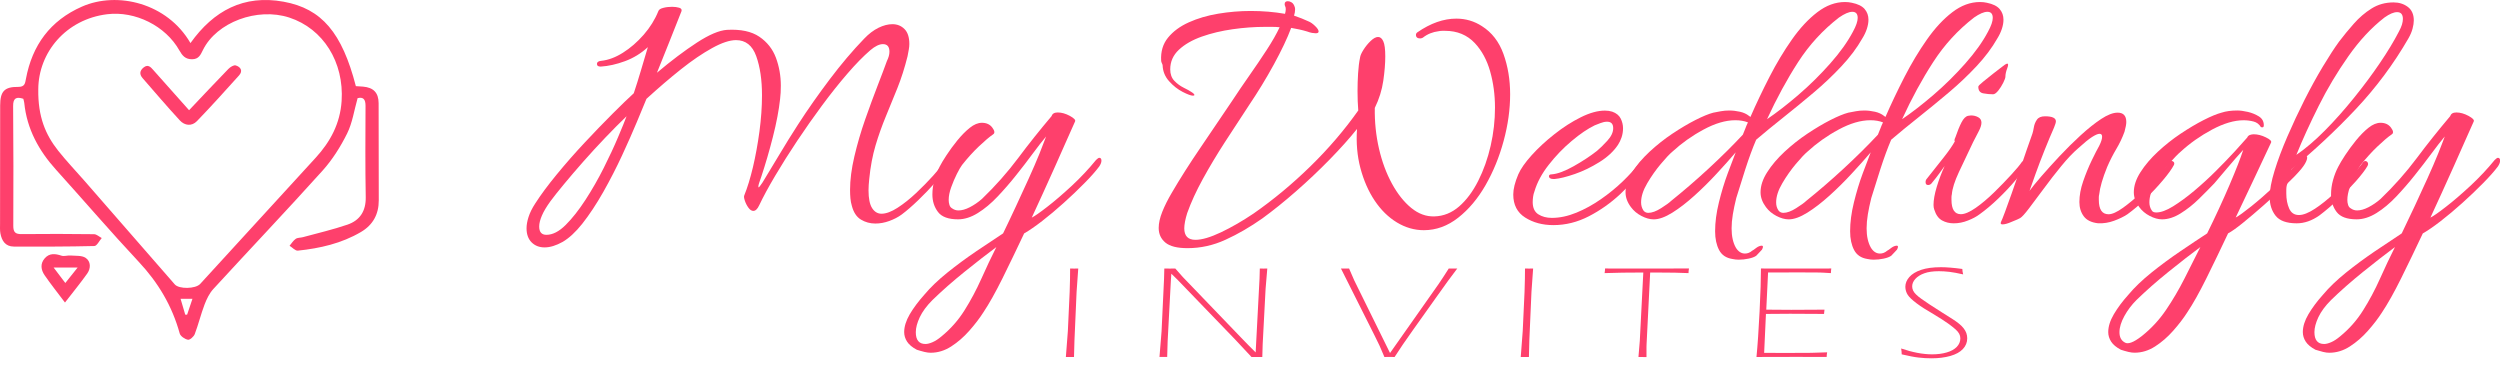 <svg width="183" height="27" viewBox="0 0 183 27" fill="none" xmlns="http://www.w3.org/2000/svg">
<g clip-path="url(#clip0_726_809)">
<path d="M39.865 18.11C39.476 18.11 39.158 17.985 38.915 17.742C38.668 17.496 38.543 17.152 38.543 16.713C38.543 16.467 38.59 16.191 38.689 15.884C38.787 15.577 38.949 15.246 39.179 14.895C39.584 14.261 40.108 13.556 40.75 12.774C41.393 11.991 42.075 11.212 42.799 10.439C43.522 9.667 44.205 8.958 44.847 8.317C45.489 7.676 46.006 7.177 46.392 6.826C46.568 6.3 46.74 5.754 46.906 5.19C47.075 4.627 47.243 4.047 47.423 3.45C46.929 3.908 46.368 4.249 45.746 4.479C45.121 4.708 44.536 4.839 43.989 4.873H43.961C43.786 4.873 43.698 4.812 43.698 4.688C43.698 4.546 43.803 4.468 44.016 4.452C44.526 4.398 45.057 4.202 45.601 3.858C46.148 3.514 46.652 3.075 47.122 2.539C47.588 2.003 47.947 1.426 48.193 0.812C48.227 0.707 48.349 0.626 48.552 0.576C48.754 0.522 48.971 0.498 49.2 0.498C49.393 0.498 49.566 0.522 49.714 0.566C49.863 0.609 49.92 0.694 49.887 0.815C49.569 1.625 49.261 2.404 48.961 3.149C48.66 3.898 48.369 4.624 48.089 5.325C49.13 4.445 50.103 3.713 51.009 3.122C51.915 2.532 52.652 2.222 53.216 2.185C54.22 2.131 55.008 2.299 55.582 2.687C56.153 3.075 56.559 3.588 56.799 4.229C57.035 4.87 57.157 5.551 57.157 6.273C57.157 6.449 57.154 6.617 57.144 6.776C57.133 6.934 57.12 7.093 57.103 7.251C57.015 8.061 56.84 8.982 56.576 10.021C56.312 11.06 56.028 12.025 55.731 12.922C55.697 13.01 55.643 13.165 55.572 13.384C55.501 13.603 55.494 13.715 55.545 13.715C55.562 13.715 55.65 13.6 55.809 13.37C56.248 12.649 56.677 11.944 57.09 11.249C57.502 10.554 57.948 9.839 58.425 9.1C59.128 8.01 59.902 6.911 60.737 5.804C61.572 4.698 62.413 3.703 63.262 2.826C63.596 2.475 63.944 2.212 64.306 2.033C64.668 1.857 65.006 1.77 65.323 1.77C65.675 1.77 65.972 1.888 66.209 2.127C66.446 2.363 66.564 2.731 66.564 3.224C66.564 3.348 66.55 3.483 66.523 3.632C66.496 3.78 66.466 3.946 66.432 4.121C66.222 4.964 65.972 5.74 65.692 6.442C65.411 7.143 65.127 7.835 64.847 8.513C64.566 9.191 64.313 9.899 64.093 10.635C63.873 11.374 63.718 12.19 63.63 13.087C63.613 13.246 63.6 13.394 63.59 13.536C63.579 13.678 63.576 13.809 63.576 13.931C63.576 14.528 63.664 14.963 63.84 15.236C64.015 15.509 64.245 15.644 64.526 15.644C64.86 15.644 65.252 15.499 65.702 15.209C66.151 14.919 66.605 14.558 67.064 14.126C67.52 13.694 67.936 13.273 68.305 12.861C68.673 12.45 68.947 12.119 69.123 11.873C69.156 11.819 69.21 11.795 69.281 11.795C69.353 11.795 69.413 11.822 69.467 11.873C69.522 11.927 69.522 11.998 69.467 12.085C69.237 12.436 68.916 12.844 68.504 13.313C68.088 13.779 67.659 14.227 67.21 14.659C66.76 15.091 66.358 15.438 66.006 15.701C65.743 15.894 65.438 16.052 65.094 16.177C64.749 16.302 64.411 16.363 64.076 16.363C63.688 16.363 63.336 16.265 63.018 16.073C62.7 15.88 62.481 15.546 62.356 15.071C62.302 14.895 62.268 14.71 62.251 14.518C62.234 14.325 62.224 14.123 62.224 13.91C62.224 13.171 62.329 12.348 62.542 11.444C62.755 10.54 63.018 9.633 63.336 8.729C63.654 7.825 63.958 6.998 64.249 6.25C64.539 5.504 64.762 4.91 64.921 4.468C65.043 4.222 65.107 3.993 65.107 3.784C65.107 3.416 64.948 3.23 64.63 3.23C64.367 3.23 64.056 3.379 63.704 3.679C63.194 4.118 62.633 4.691 62.028 5.393C61.419 6.098 60.804 6.87 60.179 7.714C59.554 8.557 58.945 9.424 58.354 10.311C57.762 11.198 57.225 12.052 56.742 12.868C56.258 13.684 55.866 14.409 55.565 15.044C55.44 15.307 55.301 15.438 55.143 15.438C55.018 15.438 54.899 15.361 54.784 15.202C54.669 15.044 54.582 14.872 54.521 14.686C54.46 14.501 54.446 14.376 54.48 14.305C54.71 13.742 54.92 13.053 55.116 12.234C55.308 11.417 55.467 10.547 55.592 9.623C55.714 8.699 55.778 7.815 55.778 6.971C55.778 5.848 55.636 4.893 55.356 4.111C55.075 3.328 54.582 2.937 53.875 2.937C53.416 2.937 52.834 3.129 52.131 3.517C51.428 3.905 50.664 4.421 49.846 5.072C49.028 5.723 48.187 6.445 47.321 7.235C47.162 7.622 46.929 8.182 46.622 8.921C46.314 9.66 45.952 10.476 45.537 11.374C45.121 12.271 44.664 13.161 44.161 14.052C43.657 14.939 43.144 15.718 42.616 16.386C42.14 16.983 41.663 17.425 41.19 17.705C40.71 17.972 40.27 18.11 39.865 18.11ZM39.997 17.189C40.456 17.189 40.926 16.946 41.41 16.464C41.893 15.982 42.38 15.364 42.863 14.619C43.346 13.873 43.792 13.094 44.198 12.284C44.604 11.475 44.952 10.729 45.242 10.041C45.533 9.356 45.739 8.847 45.864 8.51C45.371 8.985 44.85 9.508 44.306 10.078C43.759 10.648 43.228 11.232 42.707 11.819C42.187 12.409 41.717 12.959 41.295 13.468C40.872 13.978 40.537 14.399 40.291 14.733C40.01 15.121 39.801 15.469 39.669 15.776C39.537 16.083 39.469 16.352 39.469 16.578C39.469 16.987 39.645 17.189 39.997 17.189Z" fill="#FE406C"/>
<path d="M67.666 25.76C67.457 25.706 67.27 25.655 67.112 25.602C66.777 25.426 66.54 25.227 66.398 25.008C66.257 24.789 66.186 24.556 66.186 24.309C66.186 23.905 66.324 23.47 66.594 23.004C66.868 22.539 67.227 22.06 67.666 21.567C68.105 21.041 68.666 20.505 69.343 19.958C70.022 19.412 70.732 18.889 71.469 18.389C72.209 17.887 72.861 17.452 73.426 17.084C73.727 16.467 74.037 15.809 74.365 15.107C74.69 14.406 75.004 13.721 75.305 13.063C75.606 12.405 75.863 11.801 76.086 11.255C76.305 10.708 76.468 10.287 76.576 9.99C76.295 10.324 75.967 10.742 75.599 11.241C75.231 11.741 74.825 12.27 74.382 12.823C73.943 13.377 73.487 13.9 73.02 14.392C72.554 14.885 72.074 15.286 71.58 15.593C71.087 15.9 70.603 16.055 70.127 16.055C69.424 16.055 68.933 15.876 68.66 15.515C68.386 15.154 68.251 14.729 68.251 14.237C68.251 13.886 68.298 13.535 68.396 13.181C68.494 12.83 68.619 12.503 68.778 12.206C68.883 11.997 69.052 11.714 69.282 11.363C69.511 11.012 69.775 10.651 70.076 10.28C70.377 9.912 70.681 9.602 70.989 9.356C71.296 9.109 71.594 8.988 71.874 8.988C72.209 8.988 72.466 9.106 72.641 9.346C72.817 9.582 72.834 9.747 72.695 9.835C72.415 10.027 72.067 10.324 71.651 10.719C71.235 11.113 70.826 11.565 70.421 12.078C70.316 12.22 70.188 12.439 70.039 12.739C69.89 13.039 69.751 13.36 69.63 13.7C69.505 14.045 69.444 14.355 69.444 14.638C69.444 14.763 69.461 14.881 69.498 14.996C69.532 15.111 69.596 15.195 69.684 15.245C69.826 15.35 69.985 15.404 70.16 15.404C70.407 15.404 70.684 15.326 70.992 15.168C71.3 15.009 71.597 14.807 71.878 14.561C72.865 13.613 73.743 12.618 74.521 11.582C75.295 10.543 76.116 9.518 76.978 8.496C77.032 8.32 77.181 8.232 77.428 8.232C77.708 8.232 78.006 8.317 78.313 8.482C78.621 8.651 78.749 8.786 78.695 8.89C78.536 9.241 78.33 9.707 78.073 10.287C77.816 10.867 77.539 11.491 77.242 12.159C76.941 12.827 76.644 13.491 76.343 14.149C76.042 14.81 75.771 15.401 75.525 15.93C75.734 15.826 76.116 15.563 76.66 15.138C77.208 14.716 77.806 14.2 78.459 13.596C79.111 12.989 79.699 12.361 80.23 11.71C80.335 11.606 80.416 11.552 80.466 11.552C80.571 11.552 80.625 11.623 80.625 11.761C80.625 11.886 80.571 12.024 80.466 12.183C80.203 12.533 79.838 12.948 79.368 13.421C78.901 13.896 78.398 14.375 77.86 14.858C77.323 15.34 76.799 15.782 76.288 16.177C75.778 16.571 75.335 16.875 74.967 17.087C74.419 18.248 73.892 19.344 73.382 20.373C72.871 21.402 72.405 22.232 71.982 22.866C71.702 23.304 71.357 23.753 70.951 24.212C70.546 24.671 70.106 25.052 69.63 25.359C69.153 25.666 68.653 25.821 68.122 25.821C68.051 25.821 67.98 25.817 67.913 25.807C67.835 25.79 67.754 25.777 67.666 25.76ZM67.747 25.18C67.889 25.18 68.058 25.136 68.264 25.048C68.467 24.961 68.683 24.819 68.913 24.627C69.582 24.08 70.147 23.443 70.603 22.714C71.063 21.985 71.472 21.213 71.834 20.407C72.195 19.597 72.56 18.825 72.932 18.086C72.246 18.595 71.469 19.199 70.607 19.894C69.745 20.589 68.961 21.277 68.254 21.965C67.832 22.387 67.524 22.805 67.328 23.217C67.135 23.628 67.037 23.996 67.037 24.313C67.034 24.89 67.27 25.18 67.747 25.18Z" fill="#FE406C"/>
<path d="M86.932 18.165C86.175 18.165 85.634 18.03 85.306 17.757C84.982 17.484 84.816 17.13 84.816 16.688C84.816 16.337 84.904 15.939 85.08 15.501C85.256 15.062 85.486 14.603 85.766 14.127C86.381 13.072 87.084 11.969 87.869 10.818C88.653 9.668 89.423 8.528 90.181 7.401C90.586 6.787 91.012 6.156 91.462 5.516C91.911 4.875 92.334 4.251 92.729 3.643C93.125 3.036 93.439 2.486 93.669 1.994C93.493 1.977 93.317 1.967 93.141 1.967C92.966 1.967 92.78 1.967 92.587 1.967C91.83 1.967 91.046 2.024 90.235 2.139C89.423 2.254 88.67 2.432 87.973 2.679C87.277 2.925 86.719 3.245 86.297 3.64C85.874 4.035 85.661 4.514 85.661 5.077C85.661 5.428 85.763 5.711 85.966 5.92C86.168 6.129 86.398 6.298 86.652 6.423C86.905 6.548 87.098 6.652 87.22 6.74C87.362 6.828 87.429 6.899 87.429 6.949C87.429 6.986 87.395 7.003 87.324 7.003C87.183 7.003 86.932 6.912 86.571 6.727C86.209 6.541 85.878 6.281 85.58 5.947C85.279 5.613 85.121 5.225 85.104 4.787C85.104 4.753 85.087 4.699 85.05 4.628C85.016 4.558 84.996 4.497 84.996 4.443C84.958 3.775 85.127 3.212 85.499 2.756C85.871 2.301 86.375 1.926 87.02 1.636C87.662 1.346 88.382 1.134 89.173 1.002C89.968 0.87 90.759 0.803 91.553 0.803C92.435 0.803 93.27 0.874 94.064 1.012C94.081 0.941 94.095 0.881 94.105 0.827C94.115 0.773 94.118 0.722 94.118 0.668C94.118 0.58 94.101 0.499 94.064 0.432C94.047 0.398 94.037 0.354 94.037 0.3C94.037 0.159 94.115 0.088 94.274 0.088C94.362 0.088 94.453 0.118 94.551 0.179C94.649 0.24 94.723 0.351 94.774 0.51C94.791 0.547 94.801 0.607 94.801 0.695C94.801 0.837 94.774 0.985 94.723 1.144C94.936 1.215 95.126 1.285 95.291 1.353C95.457 1.424 95.623 1.495 95.781 1.565C95.923 1.619 96.082 1.727 96.258 1.896C96.434 2.065 96.522 2.2 96.522 2.304C96.522 2.392 96.451 2.436 96.309 2.436C96.238 2.436 96.15 2.426 96.045 2.409C95.94 2.392 95.815 2.355 95.677 2.304C95.501 2.25 95.315 2.203 95.122 2.159C94.93 2.115 94.727 2.075 94.514 2.041C94.233 2.797 93.807 3.691 93.246 4.719C92.682 5.748 92.073 6.747 91.421 7.712C90.84 8.592 90.255 9.489 89.663 10.403C89.072 11.318 88.534 12.215 88.051 13.095C87.568 13.976 87.183 14.809 86.902 15.602C86.831 15.831 86.777 16.037 86.743 16.222C86.709 16.408 86.689 16.57 86.689 16.712C86.689 17.275 86.963 17.555 87.507 17.555C87.984 17.555 88.609 17.369 89.383 17.002C90.157 16.634 90.951 16.175 91.762 15.629C93.226 14.61 94.612 13.456 95.923 12.174C97.235 10.893 98.404 9.53 99.425 8.086C99.408 7.877 99.395 7.651 99.385 7.415C99.374 7.179 99.371 6.926 99.371 6.662C99.371 6.241 99.385 5.809 99.412 5.37C99.439 4.932 99.486 4.544 99.557 4.21C99.574 4.068 99.658 3.879 99.807 3.643C99.956 3.407 100.131 3.191 100.334 2.996C100.537 2.803 100.716 2.706 100.875 2.706C101.034 2.706 101.162 2.81 101.257 3.023C101.355 3.235 101.402 3.603 101.402 4.129C101.402 4.638 101.355 5.232 101.257 5.91C101.159 6.588 100.953 7.249 100.635 7.9C100.618 8.919 100.72 9.911 100.939 10.869C101.159 11.827 101.477 12.684 101.889 13.439C102.301 14.195 102.775 14.789 103.302 15.22C103.829 15.652 104.394 15.858 104.992 15.841C105.661 15.824 106.266 15.581 106.804 15.116C107.341 14.65 107.808 14.026 108.203 13.244C108.599 12.461 108.903 11.604 109.116 10.673C109.329 9.742 109.433 8.808 109.433 7.877C109.433 6.946 109.315 6.062 109.078 5.225C108.842 4.389 108.467 3.701 107.956 3.154C107.392 2.557 106.668 2.257 105.79 2.257C105.719 2.257 105.644 2.257 105.563 2.257C105.482 2.257 105.401 2.267 105.313 2.284C104.874 2.338 104.485 2.493 104.15 2.76C104.079 2.793 104.019 2.814 103.964 2.814C103.755 2.814 103.647 2.726 103.647 2.55C103.647 2.48 103.681 2.419 103.752 2.365C104.722 1.697 105.671 1.363 106.604 1.363C107.29 1.363 107.916 1.549 108.48 1.916C109.204 2.375 109.727 3.05 110.052 3.947C110.376 4.844 110.542 5.829 110.542 6.902C110.542 8.008 110.383 9.149 110.065 10.319C109.748 11.49 109.308 12.566 108.744 13.551C108.179 14.536 107.51 15.332 106.736 15.939C105.962 16.546 105.124 16.85 104.225 16.85C103.539 16.85 102.879 16.661 102.254 16.283C101.629 15.905 101.088 15.372 100.628 14.688C100.169 14.003 99.824 13.21 99.584 12.313C99.347 11.415 99.263 10.457 99.334 9.439C98.769 10.144 98.097 10.893 97.312 11.695C96.528 12.495 95.71 13.271 94.855 14.016C94 14.765 93.185 15.419 92.411 15.983C91.512 16.617 90.61 17.14 89.704 17.551C88.815 17.96 87.885 18.165 86.932 18.165Z" fill="#FE406C"/>
<path d="M113.705 16.478C112.911 16.478 112.225 16.293 111.644 15.925C111.062 15.557 110.771 14.994 110.771 14.239C110.771 13.834 110.893 13.341 111.14 12.761C111.316 12.356 111.644 11.891 112.117 11.364C112.593 10.838 113.148 10.322 113.783 9.823C114.419 9.32 115.061 8.909 115.713 8.585C116.365 8.261 116.954 8.096 117.484 8.096C117.677 8.096 117.853 8.123 118.012 8.173C118.312 8.278 118.519 8.447 118.634 8.676C118.748 8.905 118.806 9.141 118.806 9.388C118.806 9.617 118.772 9.836 118.701 10.049C118.63 10.258 118.542 10.444 118.437 10.602C118.12 11.078 117.667 11.499 117.075 11.867C116.484 12.235 115.886 12.528 115.277 12.737C114.669 12.947 114.172 13.071 113.783 13.105H113.729C113.499 13.105 113.384 13.034 113.384 12.893C113.384 12.805 113.455 12.761 113.594 12.761C114.016 12.727 114.55 12.528 115.193 12.167C115.835 11.806 116.403 11.432 116.896 11.047C117.106 10.872 117.359 10.626 117.65 10.309C117.941 9.992 118.086 9.685 118.086 9.384C118.086 9.067 117.937 8.909 117.636 8.909C117.478 8.909 117.315 8.946 117.146 9.013C116.977 9.084 116.842 9.138 116.737 9.172C116.227 9.418 115.662 9.799 115.047 10.319C114.429 10.838 113.871 11.418 113.371 12.059C112.867 12.7 112.519 13.348 112.326 13.999C112.272 14.141 112.238 14.276 112.222 14.407C112.205 14.539 112.194 14.667 112.194 14.788C112.194 15.21 112.33 15.51 112.603 15.686C112.877 15.861 113.209 15.949 113.594 15.949C114.175 15.949 114.773 15.821 115.392 15.568C116.007 15.315 116.609 14.984 117.19 14.579C117.772 14.174 118.306 13.739 118.789 13.274C119.272 12.808 119.685 12.356 120.019 11.914C120.073 11.843 120.134 11.803 120.205 11.796C120.276 11.786 120.32 11.8 120.337 11.837C120.408 11.854 120.442 11.904 120.442 11.982C120.442 12.059 120.425 12.137 120.388 12.204C119.894 12.889 119.299 13.557 118.603 14.208C117.907 14.859 117.14 15.399 116.305 15.831C115.47 16.262 114.604 16.478 113.705 16.478Z" fill="#FE406C"/>
<path d="M126.813 18.958C126.354 18.887 126.029 18.668 125.837 18.3C125.644 17.933 125.546 17.474 125.546 16.927C125.546 16.276 125.637 15.575 125.823 14.819C126.009 14.063 126.222 13.351 126.472 12.684C126.719 12.016 126.911 11.506 127.053 11.152C126.648 11.628 126.185 12.147 125.664 12.707C125.144 13.271 124.603 13.807 124.038 14.316C123.474 14.826 122.933 15.244 122.413 15.568C121.892 15.892 121.439 16.057 121.05 16.057C120.77 16.057 120.469 15.973 120.151 15.807C119.834 15.642 119.58 15.426 119.384 15.16C119.12 14.809 118.989 14.448 118.989 14.077C118.989 13.601 119.151 13.109 119.479 12.599C119.803 12.09 120.226 11.594 120.746 11.108C121.267 10.626 121.821 10.184 122.413 9.789C123.004 9.395 123.565 9.061 124.103 8.787C124.64 8.514 125.076 8.335 125.411 8.248C125.586 8.214 125.772 8.177 125.965 8.143C126.158 8.109 126.36 8.089 126.573 8.089C126.837 8.089 127.101 8.12 127.368 8.18C127.631 8.241 127.851 8.342 128.027 8.484L128.132 8.561C128.554 7.593 129.021 6.615 129.531 5.62C130.041 4.628 130.589 3.717 131.17 2.891C131.752 2.064 132.367 1.4 133.019 0.901C133.672 0.398 134.348 0.148 135.054 0.148C135.142 0.148 135.23 0.152 135.318 0.162C135.405 0.172 135.487 0.186 135.554 0.202C135.994 0.29 136.308 0.445 136.494 0.665C136.68 0.884 136.771 1.144 136.771 1.444C136.771 1.656 136.73 1.879 136.653 2.115C136.575 2.351 136.463 2.587 136.321 2.813C135.933 3.498 135.426 4.176 134.8 4.844C134.175 5.512 133.492 6.16 132.752 6.784C132.012 7.408 131.275 8.012 130.545 8.592C129.815 9.172 129.149 9.718 128.551 10.228C128.287 10.845 128.023 11.564 127.756 12.39C127.493 13.217 127.273 13.922 127.094 14.498C126.989 14.92 126.905 15.315 126.844 15.686C126.783 16.057 126.753 16.398 126.753 16.715C126.753 17.295 126.857 17.77 127.07 18.138C127.246 18.418 127.466 18.56 127.733 18.56C127.925 18.56 128.101 18.489 128.26 18.351C128.331 18.314 128.395 18.27 128.459 18.219C128.524 18.169 128.595 18.115 128.686 18.061C128.791 18.007 128.879 17.983 128.95 17.983C129.071 17.983 129.081 18.081 128.977 18.273C128.923 18.327 128.862 18.391 128.791 18.472C128.72 18.55 128.642 18.634 128.554 18.722C128.429 18.809 128.247 18.88 128 18.931C127.753 18.985 127.506 19.009 127.26 19.009C127.189 19.009 127.114 19.005 127.036 18.995C126.959 18.985 126.884 18.975 126.813 18.958ZM120.31 15.423C120.398 15.527 120.513 15.581 120.655 15.581C120.919 15.581 121.233 15.467 121.595 15.237C121.956 15.008 122.2 14.832 122.321 14.711C123.22 13.989 124.123 13.213 125.029 12.377C125.935 11.54 126.786 10.704 127.577 9.857C127.648 9.698 127.709 9.546 127.763 9.395C127.817 9.246 127.878 9.101 127.949 8.959C127.685 8.855 127.378 8.801 127.023 8.801C126.316 8.801 125.542 9.03 124.697 9.486C123.852 9.941 123.095 10.481 122.426 11.095C122.216 11.27 121.929 11.574 121.568 12.006C121.206 12.437 120.875 12.906 120.577 13.416C120.276 13.925 120.128 14.39 120.128 14.812C120.128 15.045 120.188 15.247 120.31 15.423ZM129.348 8.723C130.051 8.248 130.819 7.654 131.647 6.942C132.475 6.23 133.249 5.465 133.972 4.648C134.696 3.832 135.25 3.053 135.639 2.314C135.869 1.892 135.983 1.558 135.983 1.312C135.983 1.012 135.852 0.864 135.588 0.864C135.341 0.864 135.017 1.005 134.611 1.285C133.432 2.199 132.434 3.286 131.623 4.544C130.812 5.799 130.055 7.192 129.348 8.723Z" fill="#FE406C"/>
<path d="M136.697 18.958C136.237 18.887 135.912 18.668 135.72 18.3C135.527 17.933 135.429 17.474 135.429 16.927C135.429 16.276 135.52 15.575 135.706 14.819C135.892 14.063 136.105 13.351 136.355 12.684C136.602 12.016 136.795 11.506 136.937 11.152C136.531 11.628 136.068 12.147 135.547 12.707C135.027 13.271 134.486 13.807 133.922 14.316C133.357 14.826 132.816 15.244 132.296 15.568C131.775 15.892 131.322 16.057 130.934 16.057C130.653 16.057 130.352 15.973 130.035 15.807C129.717 15.642 129.463 15.426 129.267 15.16C129.004 14.809 128.872 14.448 128.872 14.077C128.872 13.601 129.034 13.109 129.362 12.599C129.686 12.09 130.109 11.594 130.629 11.108C131.15 10.626 131.704 10.184 132.296 9.789C132.887 9.395 133.448 9.061 133.986 8.787C134.523 8.514 134.959 8.335 135.294 8.248C135.47 8.214 135.656 8.177 135.848 8.143C136.041 8.109 136.244 8.089 136.457 8.089C136.72 8.089 136.984 8.12 137.251 8.18C137.515 8.241 137.734 8.342 137.91 8.484L138.015 8.561C138.437 7.593 138.904 6.615 139.414 5.62C139.925 4.628 140.472 3.717 141.054 2.891C141.635 2.064 142.25 1.4 142.902 0.901C143.555 0.398 144.231 0.148 144.937 0.148C145.025 0.148 145.113 0.152 145.201 0.162C145.289 0.172 145.37 0.186 145.438 0.202C145.877 0.29 146.191 0.445 146.377 0.665C146.563 0.884 146.654 1.144 146.654 1.444C146.654 1.656 146.614 1.879 146.536 2.115C146.458 2.351 146.347 2.587 146.205 2.813C145.816 3.498 145.309 4.176 144.684 4.844C144.058 5.512 143.376 6.16 142.635 6.784C141.895 7.408 141.158 8.012 140.428 8.592C139.698 9.172 139.032 9.718 138.434 10.228C138.17 10.845 137.907 11.564 137.64 12.39C137.376 13.217 137.156 13.922 136.977 14.498C136.872 14.92 136.788 15.315 136.727 15.686C136.666 16.057 136.636 16.398 136.636 16.715C136.636 17.295 136.741 17.77 136.954 18.138C137.129 18.418 137.349 18.56 137.616 18.56C137.809 18.56 137.984 18.489 138.143 18.351C138.214 18.314 138.279 18.27 138.343 18.219C138.407 18.169 138.478 18.115 138.569 18.061C138.674 18.007 138.762 17.983 138.833 17.983C138.955 17.983 138.965 18.081 138.86 18.273C138.806 18.327 138.745 18.391 138.674 18.472C138.603 18.55 138.525 18.634 138.437 18.722C138.312 18.809 138.13 18.88 137.883 18.931C137.636 18.985 137.39 19.009 137.143 19.009C137.072 19.009 136.997 19.005 136.92 18.995C136.842 18.985 136.768 18.975 136.697 18.958ZM130.197 15.423C130.285 15.527 130.4 15.581 130.542 15.581C130.805 15.581 131.12 15.467 131.481 15.237C131.843 15.008 132.086 14.832 132.208 14.711C133.107 13.989 134.01 13.213 134.915 12.377C135.821 11.54 136.673 10.704 137.464 9.857C137.535 9.698 137.596 9.546 137.65 9.395C137.704 9.246 137.765 9.101 137.836 8.959C137.572 8.855 137.265 8.801 136.91 8.801C136.203 8.801 135.429 9.03 134.584 9.486C133.739 9.941 132.982 10.481 132.313 11.095C132.103 11.27 131.816 11.574 131.454 12.006C131.093 12.437 130.761 12.906 130.464 13.416C130.163 13.925 130.014 14.39 130.014 14.812C130.011 15.045 130.072 15.247 130.197 15.423ZM139.235 8.723C139.938 8.248 140.705 7.654 141.534 6.942C142.362 6.23 143.136 5.465 143.859 4.648C144.582 3.832 145.137 3.053 145.525 2.314C145.755 1.892 145.87 1.558 145.87 1.312C145.87 1.012 145.738 0.864 145.475 0.864C145.228 0.864 144.903 1.005 144.498 1.285C143.318 2.199 142.321 3.286 141.51 4.544C140.695 5.799 139.938 7.192 139.235 8.723Z" fill="#FE406C"/>
<path d="M143.014 16.347C142.696 16.347 142.409 16.276 142.155 16.134C141.899 15.992 141.709 15.729 141.588 15.341C141.571 15.287 141.557 15.237 141.547 15.183C141.537 15.129 141.534 15.068 141.534 14.997C141.534 14.646 141.611 14.205 141.77 13.678C141.929 13.152 142.122 12.639 142.351 12.147C142.247 12.289 142.122 12.461 141.983 12.66C141.841 12.862 141.638 13.122 141.375 13.439C141.304 13.51 141.226 13.543 141.138 13.543C141.013 13.543 140.952 13.473 140.952 13.331C140.952 13.226 140.986 13.139 141.057 13.068C141.513 12.488 141.926 11.968 142.287 11.513C142.649 11.054 142.916 10.669 143.092 10.352C143.092 10.335 143.088 10.322 143.078 10.312C143.068 10.302 143.065 10.288 143.065 10.271C143.065 10.217 143.092 10.14 143.142 10.035C143.284 9.614 143.43 9.256 143.578 8.966C143.727 8.676 143.889 8.514 144.069 8.477C144.102 8.477 144.14 8.473 144.173 8.463C144.207 8.453 144.244 8.45 144.278 8.45C144.471 8.45 144.647 8.494 144.805 8.581C144.964 8.669 145.042 8.801 145.042 8.976C145.042 9.135 144.985 9.327 144.87 9.556C144.755 9.786 144.609 10.066 144.434 10.4C144.045 11.209 143.697 11.941 143.389 12.602C143.082 13.264 142.909 13.803 142.875 14.225C142.859 14.296 142.848 14.36 142.848 14.424C142.848 14.485 142.848 14.552 142.848 14.623C142.848 15.328 143.078 15.679 143.535 15.679C143.815 15.679 144.177 15.524 144.62 15.217C145.059 14.91 145.508 14.532 145.968 14.083C146.428 13.634 146.844 13.203 147.222 12.791C147.601 12.38 147.861 12.066 148.003 11.853C148.057 11.8 148.108 11.776 148.162 11.776C148.233 11.776 148.29 11.803 148.334 11.853C148.378 11.907 148.382 11.978 148.348 12.066C148.189 12.366 147.922 12.737 147.543 13.186C147.165 13.634 146.742 14.083 146.276 14.532C145.809 14.98 145.356 15.362 144.914 15.679C144.684 15.854 144.396 16.009 144.055 16.141C143.714 16.279 143.366 16.347 143.014 16.347ZM145.894 6.901C145.664 6.901 145.427 6.881 145.181 6.834C144.934 6.79 144.812 6.628 144.812 6.345C144.812 6.291 144.93 6.169 145.17 5.977C145.407 5.785 145.654 5.586 145.911 5.383C146.164 5.181 146.32 5.063 146.374 5.026C146.675 4.78 146.857 4.658 146.928 4.658C147.016 4.658 147.016 4.773 146.928 5.002C146.84 5.232 146.796 5.434 146.796 5.609C146.796 5.697 146.742 5.846 146.637 6.058C146.533 6.271 146.408 6.463 146.269 6.638C146.124 6.814 145.999 6.901 145.894 6.901Z" fill="#FE406C"/>
<path d="M146.58 16.426C146.458 16.426 146.421 16.366 146.475 16.241C146.529 16.136 146.624 15.893 146.766 15.515C146.908 15.138 147.07 14.686 147.256 14.156C147.442 13.63 147.631 13.083 147.824 12.52C148.017 11.957 148.199 11.431 148.365 10.938C148.534 10.445 148.669 10.058 148.774 9.778C148.808 9.673 148.845 9.518 148.879 9.315C148.912 9.113 148.987 8.928 149.102 8.762C149.217 8.594 149.413 8.513 149.697 8.513C150.224 8.513 150.491 8.637 150.491 8.88C150.491 8.968 150.447 9.116 150.359 9.329C150.15 9.805 149.92 10.348 149.673 10.965C149.426 11.582 149.206 12.162 149.01 12.706C148.818 13.252 148.666 13.674 148.561 13.971C148.737 13.724 149.024 13.373 149.419 12.915C149.815 12.459 150.261 11.967 150.755 11.437C151.248 10.911 151.762 10.402 152.299 9.909C152.837 9.417 153.34 9.015 153.807 8.708C154.273 8.401 154.675 8.246 155.01 8.246C155.433 8.246 155.645 8.475 155.645 8.931C155.645 9.089 155.602 9.326 155.514 9.643C155.355 10.081 155.152 10.51 154.905 10.921C154.659 11.336 154.439 11.771 154.243 12.227C153.908 13.053 153.715 13.721 153.661 14.23C153.644 14.301 153.634 14.365 153.634 14.429C153.634 14.49 153.634 14.557 153.634 14.628C153.634 15.333 153.871 15.684 154.348 15.684C154.611 15.684 154.963 15.526 155.405 15.209C155.845 14.892 156.298 14.514 156.768 14.075C157.234 13.637 157.653 13.208 158.022 12.797C158.39 12.385 158.647 12.071 158.789 11.859C158.843 11.805 158.894 11.781 158.948 11.781C159.019 11.781 159.076 11.808 159.12 11.859C159.164 11.913 159.168 11.984 159.134 12.071C158.975 12.372 158.708 12.743 158.329 13.191C157.951 13.64 157.532 14.089 157.075 14.537C156.616 14.986 156.166 15.367 155.727 15.684C155.463 15.86 155.135 16.018 154.75 16.16C154.361 16.302 153.976 16.362 153.587 16.345C153.094 16.291 152.742 16.119 152.529 15.829C152.316 15.539 152.211 15.192 152.211 14.787C152.211 14.311 152.303 13.805 152.489 13.269C152.674 12.733 152.881 12.227 153.11 11.751C153.34 11.275 153.523 10.918 153.665 10.668C153.807 10.388 153.874 10.165 153.874 10.007C153.874 9.865 153.813 9.794 153.688 9.794C153.563 9.794 153.381 9.875 153.134 10.031C152.887 10.189 152.553 10.462 152.13 10.847C151.742 11.181 151.329 11.616 150.89 12.152C150.45 12.689 150.021 13.239 149.609 13.802C149.196 14.365 148.835 14.848 148.524 15.252C148.216 15.657 148 15.893 147.875 15.964C147.787 16.018 147.587 16.106 147.28 16.227C146.972 16.366 146.739 16.426 146.58 16.426Z" fill="#FE406C"/>
<path d="M155.804 25.761C155.591 25.707 155.408 25.656 155.25 25.602C154.915 25.427 154.678 25.228 154.536 25.008C154.394 24.789 154.323 24.556 154.323 24.31C154.323 23.905 154.459 23.47 154.732 23.005C155.006 22.539 155.361 22.06 155.804 21.568C156.243 21.041 156.804 20.505 157.48 19.959C158.16 19.412 158.87 18.889 159.607 18.39C160.347 17.887 160.999 17.452 161.564 17.084C162.179 15.836 162.726 14.652 163.203 13.536C163.679 12.419 164.014 11.562 164.207 10.965C163.838 11.37 163.44 11.822 163.017 12.325C162.594 12.827 162.287 13.192 162.091 13.418C161.756 13.768 161.378 14.153 160.955 14.565C160.533 14.979 160.086 15.33 159.62 15.62C159.154 15.911 158.701 16.056 158.258 16.056C157.977 16.056 157.676 15.971 157.359 15.806C157.041 15.641 156.788 15.425 156.592 15.158C156.328 14.807 156.196 14.447 156.196 14.075C156.196 13.6 156.358 13.107 156.686 12.598C157.011 12.089 157.433 11.593 157.954 11.107C158.474 10.625 159.029 10.183 159.62 9.788C160.212 9.393 160.773 9.059 161.31 8.786C161.847 8.513 162.284 8.334 162.618 8.246C162.936 8.142 163.321 8.088 163.781 8.088C163.99 8.088 164.247 8.125 164.548 8.192C164.849 8.263 165.116 8.375 165.353 8.523C165.589 8.671 165.711 8.887 165.711 9.171C165.711 9.312 165.64 9.356 165.498 9.302C165.373 9.093 165.194 8.955 164.957 8.894C164.721 8.833 164.477 8.803 164.23 8.803C163.544 8.803 162.774 9.032 161.918 9.488C161.063 9.947 160.303 10.483 159.634 11.097C159.424 11.272 159.13 11.576 158.762 12.008C158.393 12.439 158.062 12.908 157.771 13.418C157.48 13.927 157.335 14.393 157.335 14.814C157.335 15.044 157.396 15.246 157.521 15.421C157.575 15.509 157.68 15.553 157.839 15.553C158.173 15.553 158.582 15.405 159.069 15.104C159.552 14.804 160.07 14.426 160.614 13.971C161.161 13.512 161.692 13.026 162.213 12.507C162.733 11.987 163.196 11.508 163.598 11.07C164.001 10.631 164.301 10.297 164.497 10.068C164.531 9.98 164.595 9.92 164.683 9.882C164.771 9.849 164.869 9.829 164.974 9.829C165.255 9.829 165.552 9.903 165.86 10.055C166.167 10.203 166.296 10.331 166.242 10.436C165.907 11.158 165.515 11.991 165.065 12.942C164.616 13.893 164.146 14.885 163.652 15.924C163.882 15.803 164.261 15.529 164.788 15.108C165.315 14.686 165.897 14.18 166.532 13.59C167.168 12.999 167.756 12.389 168.303 11.758C168.516 11.529 168.672 11.414 168.78 11.414C168.888 11.414 168.912 11.505 168.858 11.691C168.804 11.876 168.665 12.109 168.435 12.389C168.155 12.723 167.766 13.124 167.272 13.59C166.779 14.055 166.258 14.531 165.714 15.013C165.167 15.496 164.66 15.927 164.193 16.305C163.727 16.683 163.362 16.943 163.095 17.084C162.547 18.245 162.02 19.341 161.509 20.37C160.999 21.399 160.533 22.229 160.11 22.863C159.83 23.302 159.485 23.75 159.079 24.209C158.674 24.668 158.234 25.049 157.758 25.356C157.281 25.663 156.781 25.818 156.25 25.818C156.179 25.818 156.108 25.815 156.037 25.804C155.966 25.794 155.892 25.777 155.804 25.761ZM155.54 25.072C155.645 25.143 155.801 25.143 156.003 25.072C156.206 25.002 156.466 24.843 156.784 24.597C157.47 24.05 158.062 23.413 158.555 22.684C159.049 21.956 159.498 21.19 159.904 20.39C160.31 19.591 160.698 18.822 161.067 18.083C160.381 18.592 159.603 19.196 158.741 19.891C157.879 20.586 157.095 21.274 156.389 21.962C156.037 22.313 155.74 22.704 155.503 23.136C155.267 23.568 155.145 23.959 155.145 24.31C155.141 24.678 155.277 24.934 155.54 25.072Z" fill="#FE406C"/>
<path d="M168.121 16.347C167.381 16.347 166.867 16.162 166.576 15.794C166.286 15.427 166.14 14.968 166.14 14.421C166.14 13.912 166.259 13.271 166.499 12.495C166.735 11.723 167.05 10.886 167.438 9.989C167.827 9.091 168.243 8.201 168.692 7.31C169.142 6.423 169.591 5.603 170.041 4.858C170.491 4.112 170.883 3.509 171.217 3.05C171.552 2.611 171.914 2.169 172.302 1.731C172.691 1.292 173.12 0.921 173.597 0.624C174.073 0.324 174.611 0.176 175.209 0.176C175.615 0.176 175.963 0.287 176.254 0.506C176.544 0.726 176.69 1.056 176.69 1.495C176.69 1.67 176.659 1.873 176.598 2.102C176.537 2.331 176.436 2.567 176.294 2.814C175.219 4.679 173.938 6.4 172.448 7.985C170.957 9.567 169.385 11.034 167.729 12.39C167.658 12.654 167.594 12.893 167.53 13.102C167.469 13.311 167.418 13.48 167.384 13.605C167.367 13.693 167.357 13.787 167.357 13.882C167.357 13.976 167.357 14.07 167.357 14.158C167.357 14.58 167.428 14.951 167.567 15.264C167.705 15.578 167.945 15.74 168.28 15.74C168.598 15.74 168.99 15.585 169.456 15.278C169.923 14.971 170.396 14.593 170.869 14.145C171.346 13.696 171.775 13.261 172.164 12.839C172.552 12.418 172.826 12.094 172.982 11.864C173.036 11.81 173.086 11.787 173.14 11.787C173.211 11.787 173.269 11.824 173.313 11.891C173.357 11.962 173.353 12.05 173.299 12.154C173.124 12.455 172.84 12.822 172.454 13.261C172.066 13.699 171.636 14.145 171.16 14.593C170.683 15.042 170.227 15.433 169.784 15.767C169.24 16.152 168.682 16.347 168.121 16.347ZM168.094 11.335C168.763 10.879 169.46 10.286 170.183 9.554C170.906 8.825 171.613 8.029 172.309 7.165C173.005 6.305 173.641 5.452 174.212 4.608C174.783 3.765 175.246 2.999 175.598 2.314C175.703 2.122 175.777 1.95 175.824 1.798C175.868 1.65 175.892 1.512 175.892 1.39C175.892 1.056 175.75 0.888 175.469 0.888C175.223 0.888 174.915 1.019 174.543 1.282C173.59 2.021 172.711 2.966 171.9 4.119C171.089 5.273 170.365 6.48 169.733 7.745C169.098 9.014 168.55 10.208 168.094 11.335Z" fill="#FE406C"/>
<path d="M170.048 25.76C169.835 25.706 169.652 25.655 169.493 25.602C169.159 25.426 168.922 25.227 168.78 25.008C168.638 24.789 168.567 24.556 168.567 24.309C168.567 23.905 168.702 23.47 168.976 23.004C169.25 22.539 169.605 22.06 170.048 21.567C170.487 21.041 171.048 20.505 171.724 19.958C172.404 19.412 173.113 18.889 173.85 18.389C174.59 17.887 175.243 17.452 175.807 17.084C176.108 16.467 176.419 15.809 176.747 15.107C177.071 14.406 177.386 13.721 177.687 13.063C177.987 12.405 178.244 11.801 178.467 11.255C178.687 10.708 178.849 10.287 178.957 9.99C178.677 10.324 178.349 10.742 177.981 11.241C177.612 11.741 177.207 12.27 176.764 12.823C176.324 13.377 175.868 13.9 175.402 14.392C174.935 14.885 174.455 15.286 173.962 15.593C173.468 15.9 172.985 16.055 172.508 16.055C171.802 16.055 171.315 15.876 171.041 15.515C170.768 15.154 170.632 14.729 170.632 14.237C170.632 13.886 170.68 13.535 170.778 13.181C170.876 12.83 171.001 12.503 171.16 12.206C171.264 11.997 171.433 11.714 171.663 11.363C171.893 11.012 172.157 10.651 172.458 10.28C172.758 9.912 173.063 9.602 173.37 9.356C173.678 9.109 173.975 8.988 174.256 8.988C174.59 8.988 174.847 9.106 175.023 9.346C175.199 9.582 175.216 9.747 175.077 9.835C174.797 10.027 174.448 10.324 174.033 10.719C173.617 11.113 173.208 11.565 172.802 12.078C172.698 12.22 172.569 12.439 172.42 12.739C172.272 13.039 172.133 13.36 172.011 13.7C171.886 14.045 171.826 14.355 171.826 14.638C171.826 14.763 171.842 14.881 171.88 14.996C171.913 15.111 171.978 15.195 172.066 15.245C172.207 15.35 172.366 15.404 172.542 15.404C172.789 15.404 173.066 15.326 173.374 15.168C173.681 15.009 173.979 14.807 174.259 14.561C175.246 13.613 176.125 12.618 176.902 11.582C177.676 10.543 178.498 9.518 179.36 8.496C179.414 8.32 179.562 8.232 179.809 8.232C180.09 8.232 180.387 8.317 180.695 8.482C181.002 8.651 181.131 8.786 181.077 8.89C180.918 9.241 180.712 9.707 180.455 10.287C180.198 10.867 179.921 11.491 179.623 12.159C179.322 12.827 179.025 13.491 178.724 14.149C178.423 14.81 178.153 15.401 177.906 15.93C178.119 15.826 178.498 15.563 179.042 15.138C179.59 14.716 180.188 14.2 180.84 13.596C181.492 12.989 182.081 12.361 182.611 11.71C182.716 11.606 182.797 11.552 182.848 11.552C182.953 11.552 183.007 11.623 183.007 11.761C183.007 11.886 182.953 12.024 182.848 12.183C182.584 12.533 182.219 12.948 181.749 13.421C181.283 13.896 180.779 14.375 180.242 14.858C179.704 15.34 179.181 15.782 178.67 16.177C178.16 16.571 177.72 16.875 177.349 17.087C176.801 18.248 176.274 19.344 175.763 20.373C175.253 21.402 174.786 22.232 174.364 22.866C174.083 23.304 173.739 23.753 173.333 24.212C172.927 24.671 172.488 25.052 172.011 25.359C171.535 25.666 171.035 25.821 170.504 25.821C170.433 25.821 170.362 25.817 170.291 25.807C170.22 25.797 170.135 25.777 170.048 25.76ZM170.129 25.18C170.271 25.18 170.44 25.136 170.643 25.048C170.845 24.961 171.062 24.819 171.291 24.627C171.961 24.08 172.525 23.443 172.981 22.714C173.441 21.985 173.85 21.213 174.212 20.407C174.574 19.597 174.939 18.825 175.31 18.086C174.624 18.595 173.847 19.199 172.985 19.894C172.123 20.589 171.339 21.277 170.632 21.965C170.21 22.387 169.902 22.805 169.706 23.217C169.514 23.628 169.416 23.996 169.416 24.313C169.416 24.89 169.652 25.18 170.129 25.18Z" fill="#FE406C"/>
<path d="M78.022 26.13L78.168 24.227L78.299 21.377L78.326 20.392C78.33 20.128 78.333 19.886 78.333 19.656C78.448 19.66 78.546 19.66 78.631 19.66C78.719 19.66 78.817 19.66 78.928 19.656L78.806 21.373L78.651 24.909L78.617 26.133C78.506 26.13 78.407 26.13 78.32 26.13C78.232 26.126 78.134 26.126 78.022 26.13Z" fill="#FE406C"/>
<path d="M84.874 26.13L85.026 24.261L85.208 20.419L85.228 19.656C85.333 19.66 85.468 19.66 85.627 19.66C85.79 19.66 85.925 19.66 86.033 19.656C86.253 19.913 86.435 20.118 86.581 20.277C86.726 20.436 87.027 20.749 87.49 21.221L90.866 24.733C91.208 25.091 91.556 25.445 91.914 25.796L92.198 20.392L92.218 19.656C92.333 19.66 92.421 19.66 92.489 19.66C92.56 19.66 92.651 19.66 92.766 19.656L92.641 21.147L92.428 25.199L92.401 26.133C92.249 26.13 92.114 26.13 92.002 26.13C91.887 26.13 91.759 26.13 91.61 26.133L90.403 24.841L86.229 20.513L85.742 20.034C85.729 20.196 85.719 20.361 85.708 20.533L85.472 24.973L85.438 26.13C85.323 26.126 85.232 26.126 85.161 26.126C85.08 26.126 84.989 26.126 84.874 26.13Z" fill="#FE406C"/>
<path d="M101.338 26.131L101.108 25.595C101.064 25.487 101.017 25.382 100.97 25.278C100.899 25.129 100.774 24.873 100.594 24.509L98.157 19.654C98.272 19.658 98.37 19.658 98.455 19.658C98.543 19.658 98.641 19.658 98.752 19.654L99.134 20.531L101.75 25.841L105.32 20.771L105.661 20.258C105.763 20.11 105.891 19.907 106.05 19.654C106.161 19.658 106.263 19.658 106.361 19.658C106.459 19.658 106.56 19.658 106.672 19.654C106.276 20.167 105.763 20.872 105.124 21.776L103.4 24.201C102.886 24.92 102.447 25.564 102.085 26.131C101.933 26.128 101.808 26.128 101.717 26.128C101.615 26.128 101.49 26.128 101.338 26.131Z" fill="#FE406C"/>
<path d="M111.319 26.13L111.464 24.227L111.596 21.377L111.623 20.392C111.627 20.128 111.63 19.886 111.63 19.656C111.745 19.66 111.843 19.66 111.928 19.66C112.015 19.66 112.113 19.66 112.225 19.656L112.103 21.373L111.948 24.909L111.917 26.133C111.806 26.13 111.708 26.13 111.62 26.13C111.532 26.13 111.431 26.126 111.319 26.13Z" fill="#FE406C"/>
<path d="M119.935 26.131L120.033 24.95L120.29 19.948C119.205 19.948 118.262 19.961 117.457 19.992C117.478 19.863 117.491 19.749 117.491 19.654C118.549 19.658 119.641 19.658 120.763 19.658L122.639 19.654H123.633C123.609 19.782 123.599 19.894 123.599 19.992C123.068 19.965 122.26 19.948 121.175 19.948H120.793L120.53 25.176C120.526 25.251 120.523 25.321 120.523 25.396V26.138C120.411 26.134 120.313 26.134 120.226 26.134C120.148 26.128 120.05 26.128 119.935 26.131Z" fill="#FE406C"/>
<path d="M128.574 26.131C128.659 25.274 128.733 24.168 128.801 22.812C128.869 21.456 128.902 20.403 128.902 19.654C129.876 19.658 130.792 19.658 131.647 19.658L134.05 19.654C134.033 19.782 134.023 19.894 134.023 19.992L133.496 19.961C133.361 19.951 133.124 19.944 132.786 19.944C132.448 19.944 132.117 19.941 131.792 19.941C130.751 19.941 129.96 19.941 129.423 19.944L129.291 22.667C129.954 22.677 130.562 22.68 131.116 22.68C131.775 22.68 132.587 22.677 133.553 22.667C133.536 22.761 133.526 22.866 133.519 22.98L131.035 22.967C130.744 22.967 130.156 22.97 129.267 22.98L129.136 25.831L131.025 25.834C131.765 25.834 132.282 25.831 132.57 25.827C132.857 25.824 133.249 25.811 133.746 25.79C133.726 25.919 133.712 26.03 133.712 26.128C132.658 26.124 131.887 26.124 131.4 26.124L128.574 26.131Z" fill="#FE406C"/>
<path d="M139.204 25.938C139.204 25.813 139.191 25.671 139.164 25.509C139.995 25.792 140.752 25.938 141.439 25.938C141.831 25.938 142.186 25.89 142.5 25.799C142.818 25.708 143.061 25.57 143.237 25.391C143.409 25.209 143.497 25.003 143.497 24.767C143.497 24.649 143.47 24.541 143.416 24.436C143.362 24.332 143.271 24.224 143.149 24.113C143.024 24.001 142.845 23.86 142.611 23.688C142.378 23.515 141.956 23.249 141.351 22.885L140.83 22.571C140.651 22.456 140.475 22.338 140.31 22.213C140.144 22.089 140.005 21.974 139.894 21.869C139.782 21.765 139.701 21.667 139.647 21.586C139.593 21.502 139.549 21.41 139.519 21.309C139.488 21.208 139.471 21.104 139.471 20.996C139.471 20.739 139.569 20.5 139.762 20.28C139.955 20.061 140.242 19.882 140.624 19.754C141.006 19.626 141.489 19.559 142.081 19.559C142.49 19.559 143.01 19.602 143.642 19.687C143.646 19.808 143.666 19.94 143.703 20.085C143.298 19.994 142.963 19.93 142.693 19.899C142.426 19.869 142.169 19.852 141.929 19.852C141.493 19.852 141.134 19.903 140.854 20.007C140.573 20.108 140.354 20.247 140.201 20.419C140.046 20.591 139.972 20.773 139.972 20.962C139.972 21.063 139.992 21.161 140.036 21.259C140.08 21.357 140.151 21.454 140.252 21.552C140.354 21.653 140.485 21.761 140.651 21.879C140.817 21.997 141.013 22.132 141.243 22.284C141.469 22.436 141.773 22.632 142.152 22.868C142.53 23.104 142.797 23.273 142.953 23.374C143.108 23.472 143.257 23.58 143.399 23.694C143.541 23.809 143.653 23.92 143.74 24.035C143.828 24.146 143.893 24.264 143.936 24.382C143.977 24.504 144.001 24.629 144.001 24.764C144.001 25.06 143.896 25.324 143.686 25.546C143.477 25.772 143.169 25.941 142.764 26.056C142.358 26.17 141.902 26.228 141.398 26.228C141.074 26.228 140.756 26.211 140.448 26.174C140.134 26.14 139.722 26.059 139.204 25.938Z" fill="#FE406C"/>
</g>
<path d="M13.942 3.153C15.641 0.772 17.847 -0.403 20.757 0.124C23.559 0.632 25.039 2.403 26.049 6.306C26.215 6.317 26.393 6.326 26.571 6.34C27.336 6.404 27.712 6.786 27.715 7.553C27.725 9.924 27.72 12.294 27.726 14.664C27.728 15.686 27.299 16.465 26.424 16.981C24.999 17.82 23.423 18.178 21.802 18.347C21.615 18.366 21.399 18.115 21.196 17.99C21.343 17.817 21.466 17.61 21.646 17.485C21.784 17.389 21.997 17.409 22.171 17.361C23.261 17.063 24.367 16.809 25.435 16.443C26.345 16.131 26.79 15.45 26.772 14.432C26.732 12.204 26.746 9.975 26.757 7.747C26.759 7.254 26.58 7.084 26.176 7.186C25.921 8.087 25.796 8.994 25.409 9.773C24.929 10.739 24.332 11.688 23.613 12.488C20.985 15.409 18.276 18.256 15.62 21.151C15.332 21.464 15.129 21.883 14.975 22.287C14.705 22.997 14.526 23.742 14.257 24.453C14.186 24.64 13.898 24.896 13.758 24.869C13.529 24.826 13.21 24.611 13.154 24.407C12.601 22.4 11.585 20.692 10.159 19.169C8.098 16.965 6.133 14.672 4.11 12.433C2.839 11.027 1.97 9.444 1.776 7.532C1.766 7.433 1.731 7.337 1.707 7.231C1.199 7.065 0.955 7.174 0.961 7.769C0.983 10.686 0.99 13.604 0.973 16.521C0.97 17.012 1.13 17.142 1.597 17.136C3.359 17.116 5.122 17.121 6.885 17.143C7.073 17.146 7.26 17.326 7.447 17.424C7.267 17.628 7.092 18.004 6.907 18.009C4.944 18.058 2.979 18.054 1.013 18.049C0.393 18.047 0.129 17.623 0.029 17.081C-0.014 16.844 0.004 16.596 0.004 16.353C0.005 13.477 0.008 10.6 0.012 7.723C0.014 6.694 0.314 6.35 1.334 6.36C1.812 6.364 1.837 6.103 1.899 5.771C2.357 3.308 3.678 1.506 5.994 0.486C8.588 -0.658 12.249 0.224 13.942 3.153ZM2.802 6.544C2.774 8.561 3.339 9.865 4.251 11.021C4.853 11.783 5.528 12.486 6.168 13.219C8.378 15.751 10.588 18.283 12.795 20.819C13.104 21.173 14.315 21.153 14.652 20.785C17.467 17.706 20.281 14.627 23.102 11.553C24.189 10.37 24.901 9.03 25.007 7.39C25.19 4.55 23.667 2.1 21.173 1.285C18.831 0.521 15.855 1.629 14.857 3.657C14.68 4.014 14.548 4.337 14.053 4.337C13.565 4.337 13.345 4.073 13.131 3.693C12.121 1.892 9.895 0.788 7.841 1.042C4.836 1.413 2.813 3.826 2.802 6.544ZM14.088 21.87C13.768 21.87 13.529 21.87 13.217 21.87C13.347 22.309 13.453 22.673 13.561 23.036C13.606 23.035 13.651 23.035 13.697 23.034C13.819 22.669 13.941 22.303 14.088 21.87Z" fill="#FE406C"/>
<path d="M4.756 22.146C4.171 21.368 3.694 20.771 3.263 20.143C2.995 19.753 2.931 19.301 3.274 18.909C3.615 18.518 4.04 18.561 4.498 18.715C4.694 18.781 4.939 18.684 5.158 18.703C5.538 18.735 5.993 18.686 6.274 18.879C6.652 19.137 6.658 19.639 6.384 20.025C5.899 20.707 5.368 21.355 4.756 22.146ZM4.781 20.715C5.117 20.294 5.371 19.975 5.681 19.586C5.049 19.586 4.551 19.586 3.927 19.586C4.22 19.975 4.465 20.299 4.781 20.715Z" fill="#FE406C"/>
<path d="M13.84 8.068C14.823 7.032 15.76 6.03 16.716 5.048C16.851 4.909 17.111 4.745 17.254 4.788C17.606 4.895 17.809 5.178 17.495 5.524C16.48 6.65 15.467 7.778 14.414 8.868C14.037 9.258 13.522 9.202 13.165 8.815C12.234 7.805 11.342 6.759 10.44 5.722C10.197 5.445 10.217 5.176 10.513 4.939C10.834 4.684 11.027 4.906 11.222 5.126C12.078 6.088 12.935 7.05 13.84 8.068Z" fill="#FE406C"/>
<defs>
<clipPath id="clip0_726_809">
<rect width="144.457" height="26.133" fill="white" transform="translate(38.543 0.096)"/>
</clipPath>
</defs>
</svg>

